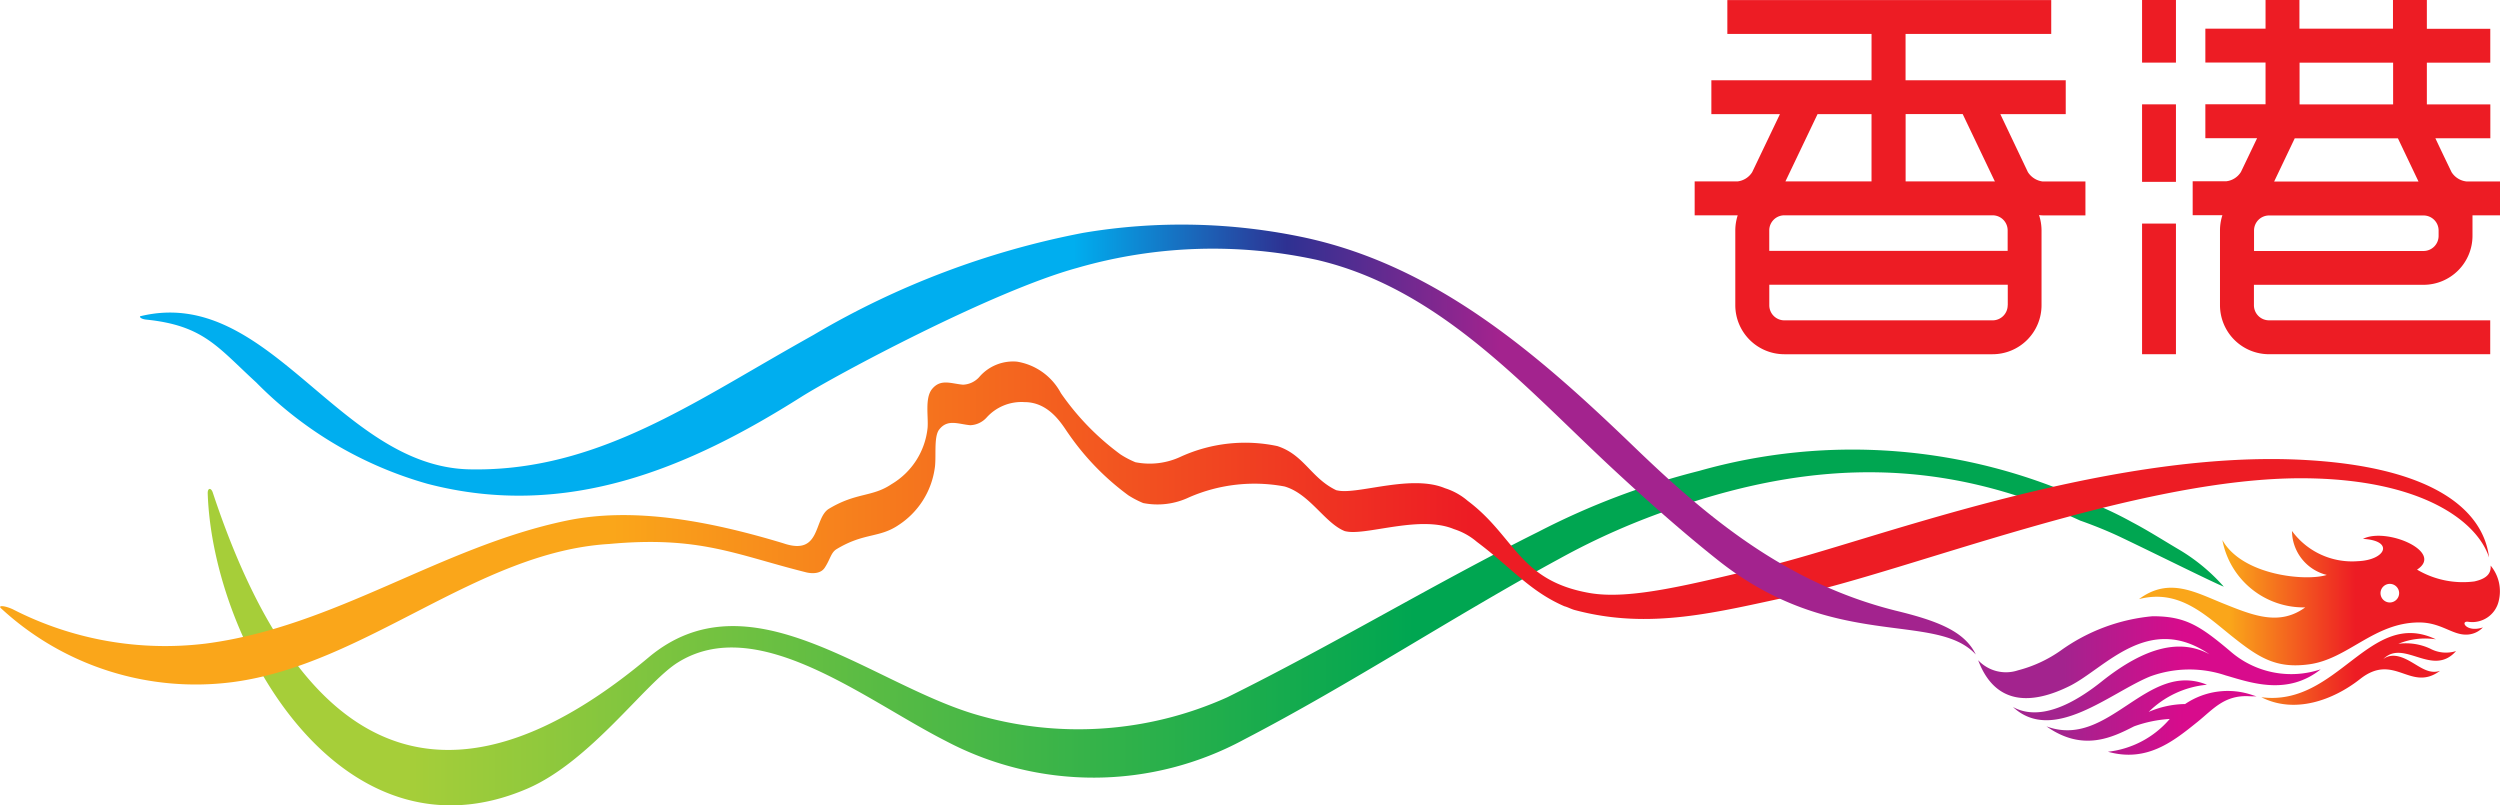 <svg id="Layer_2" xmlns="http://www.w3.org/2000/svg" xmlns:xlink="http://www.w3.org/1999/xlink" width="127.049" height="40.927" viewBox="0 0 127.049 40.927">
  <defs>
    <clipPath id="clip-path">
      <rect id="Rectangle_25" data-name="Rectangle 25" width="127.049" height="40.927" transform="translate(0 0)" fill="none"/>
    </clipPath>
    <clipPath id="clip-path-2">
      <rect id="Rectangle_24" data-name="Rectangle 24" width="127.05" height="29.509" fill="none"/>
    </clipPath>
    <linearGradient id="linear-gradient" y1="0.5" x2="1" y2="0.5" gradientUnits="objectBoundingBox">
      <stop offset="0.25" stop-color="#a3238e"/>
      <stop offset="0.6" stop-color="#d80b8c"/>
    </linearGradient>
    <linearGradient id="linear-gradient-2" y1="0.5" x2="1" y2="0.5" gradientUnits="objectBoundingBox">
      <stop offset="0.25" stop-color="#faa61a"/>
      <stop offset="0.6" stop-color="#ed1c24"/>
    </linearGradient>
    <linearGradient id="linear-gradient-3" y1="0.5" x2="1" y2="0.5" gradientUnits="objectBoundingBox">
      <stop offset="0.041" stop-color="#a6ce39"/>
      <stop offset="0.093" stop-color="#a6ce39"/>
      <stop offset="0.6" stop-color="#00a651"/>
    </linearGradient>
    <linearGradient id="linear-gradient-4" y1="0.5" x2="1" y2="0.5" gradientUnits="objectBoundingBox">
      <stop offset="0.25" stop-color="#faa61a"/>
      <stop offset="0.59" stop-color="#ed1c24"/>
    </linearGradient>
    <linearGradient id="linear-gradient-5" x1="0.743" y1="0.5" x2="0.275" y2="0.5" gradientUnits="objectBoundingBox">
      <stop offset="0" stop-color="#a3238e"/>
      <stop offset="0.25" stop-color="#2e3192"/>
      <stop offset="0.5" stop-color="#00aeef"/>
    </linearGradient>
  </defs>
  <g id="XMLID_3_" transform="translate(0 0)" clip-path="url(#clip-path)">
    <g id="Group_15" data-name="Group 15" transform="translate(86.122 -0.006)">
      <path id="Path_62" data-name="Path 62" d="M121.921-32.6a2.491,2.491,0,0,0,2.488-2.491v-1.04h1.4v-1.722H124.1a1.025,1.025,0,0,1-.756-.475s-.4-.824-.821-1.719h2.793v-1.722H122.09v-2.121h3.223v-1.722H122.09V-47.08h-1.722v1.463h-4.754V-47.08h-1.722v1.463h-3.059v1.722h3.059v2.121h-3.059v1.722h2.63l-.821,1.716a1.014,1.014,0,0,1-.753.475h-1.7v1.722H111.7a2.516,2.516,0,0,0-.123.766v3.809a2.493,2.493,0,0,0,2.488,2.491h11.245v-1.722H114.068a.766.766,0,0,1-.766-.769V-32.6Zm-1.546-11.288v2.121h-4.754v-2.121Zm.244,3.843,1.046,2.195H114.33l1.046-2.195Zm-7.312,5.186v-.5a.765.765,0,0,1,.766-.765h7.849a.765.765,0,0,1,.765.765v.275a.767.767,0,0,1-.765.765h-8.615v-.537Z" transform="translate(-84.88 47.08)" fill="#ed1c24"/>
      <rect id="Rectangle_21" data-name="Rectangle 21" width="1.722" height="3.185" transform="translate(22.737 0.003)" fill="#ed1c24"/>
      <rect id="Rectangle_22" data-name="Rectangle 22" width="1.722" height="3.939" transform="translate(22.737 5.309)" fill="#ed1c24"/>
      <rect id="Rectangle_23" data-name="Rectangle 23" width="1.722" height="6.639" transform="translate(22.737 11.368)" fill="#ed1c24"/>
      <path id="Path_63" data-name="Path 63" d="M68.913-38.317l-1.4-2.945h3.324v-1.722h-8.14v-2.352H70.1v-1.722H53.64v1.722h7.328v2.352h-8.14v1.722h3.485l-1.408,2.945a1.019,1.019,0,0,1-.753.475H51.979v1.722h2.188a2.521,2.521,0,0,0-.123.769v3.8a2.494,2.494,0,0,0,2.491,2.491H67.119a2.491,2.491,0,0,0,2.488-2.491v-3.8a2.524,2.524,0,0,0-.127-.781c.062.006.123.015.185.015h2.173v-1.722H69.666A1.046,1.046,0,0,1,68.913-38.317ZM65.6-41.265l1.636,3.426c-.037,0-.074-.006-.111-.006H62.7v-3.42Zm-4.633,0v3.423H56.591l1.633-3.42h2.744Zm6.92,9.714a.768.768,0,0,1-.766.769H56.538a.766.766,0,0,1-.766-.769v-1.04H67.891v1.04ZM55.77-34.314v-1.04a.767.767,0,0,1,.766-.766H67.119a.765.765,0,0,1,.766.766v1.04Z" transform="translate(-51.979 47.068)" fill="#ed1c24"/>
    </g>
    <g id="XMLID_34_" transform="translate(-0.001 11.416)" clip-path="url(#clip-path-2)">
      <path id="Path_64" data-name="Path 64" d="M97.91,13.6c-1.545-1.3-2.278-1.762-3.929-1.762a9.467,9.467,0,0,0-4.666,1.742,6.657,6.657,0,0,1-2.172,1.006,1.932,1.932,0,0,1-2.026-.514c.885,2.353,2.788,2.239,4.658,1.307,1.787-.892,3.986-3.739,7.1-1.606-1.448-.788-3.218-.423-5.484,1.384-2.461,1.96-3.82,1.668-4.507,1.292,2.046,1.9,4.957-.739,6.989-1.557a5.8,5.8,0,0,1,3.816-.049c1.241.356,3.126,1.058,4.839-.309A4.709,4.709,0,0,1,97.91,13.6ZM95.634,16.3a4.821,4.821,0,0,0-1.851.4,4.856,4.856,0,0,1,2.961-1.381c-3.072-1.253-4.989,3.3-8.157,2.115,1.846,1.307,3.341.568,4.453,0a6.5,6.5,0,0,1,1.814-.376,4.834,4.834,0,0,1-3.143,1.666c1.987.558,3.334-.536,4.557-1.52.8-.645,1.364-1.374,2.637-1.3.129.007.289,0,.368.007-.042-.01-.136-.042-.175-.052A3.866,3.866,0,0,0,95.634,16.3Z" transform="translate(15.413 8.063)" fill="url(#linear-gradient)"/>
      <path id="Path_65" data-name="Path 65" d="M118.717,7.845A2.928,2.928,0,0,0,117.1,7.6a3.566,3.566,0,0,1,1.908-.227c-3.368-1.616-4.989,3.452-8.872,2.941,1.685.86,3.638.163,5.024-.927,1.745-1.372,2.555.7,4.06-.415-.541.185-.981-.173-1.478-.457-.457-.264-.976-.467-1.409-.136,1.04-1.055,2.5.949,3.7-.41A1.7,1.7,0,0,1,118.717,7.845Zm3.072-4.221c.047.536-.42.714-.825.806a4.574,4.574,0,0,1-2.914-.6c1.4-.9-1.559-2.17-2.748-1.562,1.6.086,1.174,1.08-.274,1.134a3.785,3.785,0,0,1-3.334-1.537A2.327,2.327,0,0,0,113.463,4.1c-1.055.336-4.295.032-5.306-1.774a4.2,4.2,0,0,0,4.211,3.423c-1.3.946-2.61.428-4.11-.175-1.465-.581-2.8-1.389-4.339-.245,2.009-.524,3.336.771,4.7,1.868,1.4,1.117,2.264,1.673,3.944,1.446,1.979-.267,3.3-2.128,5.595-2.128,1.092,0,1.663.618,2.367.618a1.17,1.17,0,0,0,.872-.366c-.858.284-1.184-.363-.731-.284a1.379,1.379,0,0,0,1.535-1.06A2.041,2.041,0,0,0,121.789,3.624ZM116.666,5.5a.473.473,0,1,1,.474-.472A.476.476,0,0,1,116.666,5.5Z" transform="translate(4.784 13.702)" fill="url(#linear-gradient-2)"/>
      <path id="Path_66" data-name="Path 66" d="M-121.837-5.421c.257,7.629,6.793,19.063,16.241,15,3.213-1.384,5.98-5.355,7.631-6.4,4.055-2.558,9.5,1.876,13.634,3.976a16.066,16.066,0,0,0,15.153-.069C-63.751,4.269-58.485.794-53.155-2.1a35.8,35.8,0,0,1,5.993-2.627C-40.1-7.153-33.6-7.24-26.675-4.042c.289.1,1.206.432,2.118.87C-22.731-2.3-19.83-.854-19.38-.686a9.479,9.479,0,0,0-2.2-1.839c-.8-.47-1.653-1.016-2.479-1.448a18.734,18.734,0,0,0-2.251-1.055A28.52,28.52,0,0,0-46.04-6.57,37.913,37.913,0,0,0-54.2-3.481C-59.54-.82-64.638,2.272-70.028,4.938a18.435,18.435,0,0,1-12.907.833c-5.392-1.653-11.41-7.129-16.5-2.859-9.04,7.579-17.118,6.813-22.145-8.382C-121.669-5.732-121.847-5.708-121.837-5.421Z" transform="translate(132.394 19.084)" fill="url(#linear-gradient-3)"/>
      <g id="Group_16" data-name="Group 16" transform="translate(0.004 0)">
        <path id="Path_67" data-name="Path 67" d="M-29.2-12.943C-39.334-13.43-51.359-8.7-56.3-7.533c-3.9.924-6.959,1.725-9.035,1.362-3.6-.63-3.781-2.881-6.19-4.683a3.3,3.3,0,0,0-1.157-.643c-1.648-.692-4.211.255-5.328.136a1.825,1.825,0,0,1-.2-.035c-1.287-.62-1.626-1.8-2.99-2.241a7.893,7.893,0,0,0-4.891.531,3.72,3.72,0,0,1-2.323.289,4.711,4.711,0,0,1-.751-.393A13.092,13.092,0,0,1-92.2-16.328a3.086,3.086,0,0,0-2.229-1.6,2.263,2.263,0,0,0-1.925.788,1.174,1.174,0,0,1-.82.383c-.615-.054-1.137-.316-1.577.225-.373.462-.173,1.416-.225,1.982A3.769,3.769,0,0,1-100.81-11.7c-.979.662-1.777.408-3.173,1.245-.8.477-.373,2.429-2.33,1.755-3.872-1.171-7.668-1.844-11.009-1.149-6.42,1.337-11.778,5.4-18.346,6.25a16.981,16.981,0,0,1-9.8-1.747c-.44-.2-.766-.2-.591-.044A14.575,14.575,0,0,0-134.28-1.644c6.737-.892,12.418-6.62,19.122-7.018,4.6-.423,6.44.546,9.974,1.431,0,0,.692.21.979-.22s.316-.776.608-.951c1.4-.843,2.157-.554,3.141-1.218a4.13,4.13,0,0,0,1.841-2.864c.1-.561-.062-1.614.227-1.989.425-.554.964-.282,1.582-.225a1.179,1.179,0,0,0,.825-.383,2.384,2.384,0,0,1,1.932-.791c1.3,0,1.95,1.213,2.236,1.606a13.119,13.119,0,0,0,3.042,3.131,4.828,4.828,0,0,0,.754.393,3.736,3.736,0,0,0,2.333-.292,8.317,8.317,0,0,1,4.849-.551c1.287.371,2.049,1.868,3.062,2.269a1.825,1.825,0,0,0,.2.035c1.122.119,3.694-.833,5.35-.136a3.328,3.328,0,0,1,1.161.645c1.772,1.325,2.671,2.5,4.448,3.274.166.042.353.146.519.19,3.85,1.035,7.243.1,11.108-.719,5.815-1.231,17.5-6.015,25.911-5.975,6.022.03,8.859,2.182,9.455,4.026C-19.915-10.41-22.507-12.619-29.2-12.943Z" transform="translate(146.111 24.891)" fill="url(#linear-gradient-4)"/>
        <path id="Path_68" data-name="Path 68" d="M-40.6-14.339c-5.595-1.416-9.586-4.8-13.211-8.291-4.811-4.634-9.979-9.171-16.693-10.639a30.025,30.025,0,0,0-11.343-.25,42.8,42.8,0,0,0-13.673,5.177c-.712.4-1.416.8-2.118,1.206-4.913,2.834-9.529,5.758-15.378,5.632-6.66-.143-10.174-9.371-16.718-7.784-.074.017,0,.146.3.175,2.906.3,3.613,1.389,5.578,3.19a19.74,19.74,0,0,0,8.7,5.152c7.09,1.856,13.322-.823,19-4.414,1.7-1.075,9.712-5.38,14.034-6.559a24.826,24.826,0,0,1,12.193-.4c6.237,1.468,10.513,6.43,15.025,10.621,1.8,1.671,3.65,3.3,5.328,4.629,5.879,4.678,11.054,2.577,13.112,4.8-.561-1.152-1.861-1.7-4.137-2.244" transform="translate(136.871 33.94)" fill="url(#linear-gradient-5)"/>
      </g>
    </g>
  </g>
</svg>
